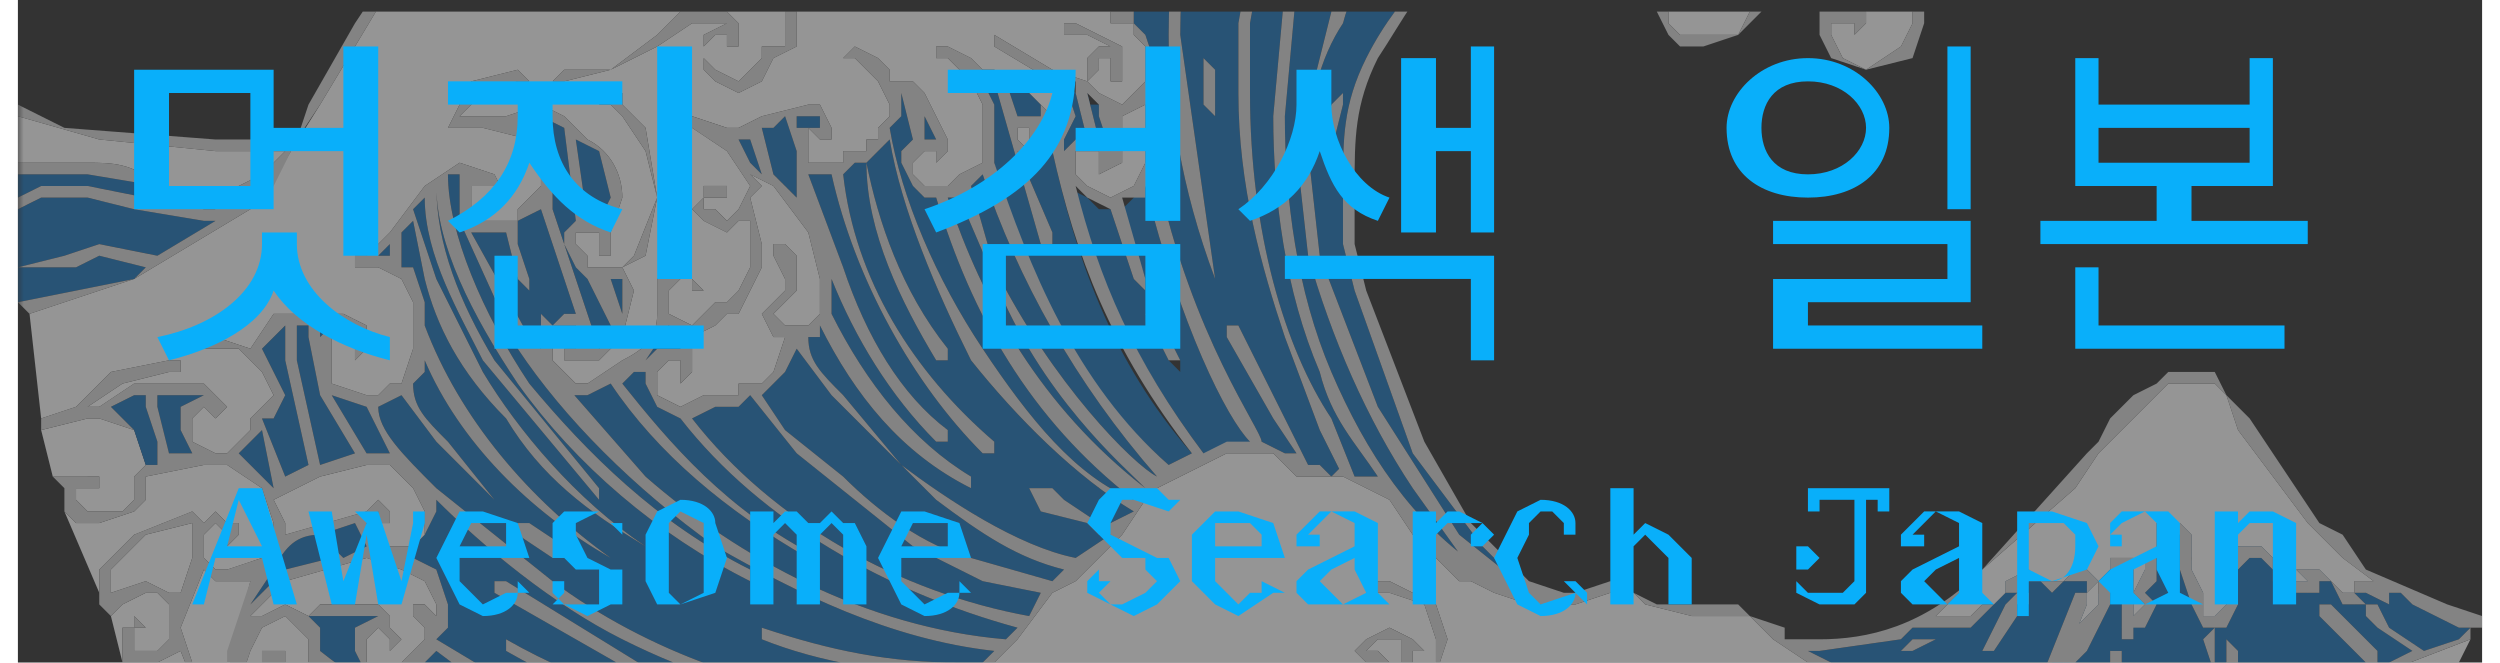 <svg xmlns="http://www.w3.org/2000/svg" width="283" viewBox="0 0 212 57" height="75" version="1"><rect x="0" y="0" width="212" height="57" fill="#333333" stroke="none"/><defs><filter x="0%" y="0%" width="100%" height="100%" id="a"><feColorMatrix values="0 0 0 0 1 0 0 0 0 1 0 0 0 0 1 0 0 0 1 0" color-interpolation-filters="sRGB"/></filter><clipPath id="b"><path d="M0 0h212v57H0zm0 0"/></clipPath><mask id="c"><path fill-opacity=".48" d="M-21-6h255v68H-21z" filter="url(#a)"/></mask><clipPath id="e"><path d="M173 45h39v12h-39zm0 0"/></clipPath><clipPath id="f"><path d="M154 49h24v8h-24zm0 0"/></clipPath><clipPath id="g"><path d="M175 49h5v8h-5zm0 0"/></clipPath><clipPath id="h"><path d="M175 51h4v6h-4zm0 0"/></clipPath><clipPath id="i"><path d="M165 32h39v25h-39zm0 0"/></clipPath><clipPath id="j"><path d="M20 48h17v9H20zm0 0"/></clipPath><clipPath id="k"><path d="M111 1h32v50h-32zm0 0"/></clipPath><clipPath id="l"><path d="M25 43h46v14H25zm0 0"/></clipPath><clipPath id="m"><path d="M30 15h55v42H30zm0 0"/></clipPath><clipPath id="n"><path d="M18 53h8v4h-8zm0 0"/></clipPath><clipPath id="o"><path d="M14 48h6v9h-6zm0 0"/></clipPath><clipPath id="p"><path d="M0 1h130v38H0zm0 0"/></clipPath><clipPath id="q"><path d="M7 50h7v7H7zm0 0"/></clipPath><clipPath id="r"><path d="M84 1h18v1H84zm0 0"/></clipPath><clipPath id="s"><path d="M108 1h31v50h-31zm0 0"/></clipPath><clipPath id="t"><path d="M138 1h36v5h-36zm0 0"/></clipPath><clipPath id="u"><path d="M0 14h19v5H0zm0 0"/></clipPath><clipPath id="v"><path d="M0 10h24v8H0zm0 0"/></clipPath><clipPath id="w"><path d="M0 16h18v7H0zm0 0"/></clipPath><clipPath id="x"><path d="M105 1h15v41h-15zm0 0"/></clipPath><clipPath id="y"><path d="M96 1h25v40H96zm0 0"/></clipPath><clipPath id="z"><path d="M181 55h30v2h-30zm0 0"/></clipPath><clipPath id="A"><path d="M10 39h196v18H10zm0 0"/></clipPath><clipPath id="B"><path d="M0 1h212v56H0zm0 0"/></clipPath><clipPath id="d"><path d="M0 0h212v57H0z"/></clipPath></defs><g mask="url(#c)" clip-path="url(#b)"><g clip-path="url(#d)"><g clip-path="url(#e)"><path fill="#1c75bc" d="M203 56v1h-1l-4-4v-1h1l4 4zm-11 5l-2-3v-2-1l1 1v1l1 3v1zm-3-3l-1-3 1-1v4c1 0 0 0 0 0zm-8-2v2l-1 1v-1-2h1zm-1 4v2l-1-1v-1h1zm30-6l-4-2-1-1h-1v1l-2-1h-1l1 1h-2l-1-2h-2 1v1h-2l-1-1h-1v-1l-1-1h-1l-1 1v3l-1 2h-1-1l-1-2-1-3v-2-1h-1l-1 2v2l-1 1 1 1-1 2h-1v1h-1v-3l1-2v-1h-1-1l-1 1h1v2l-1 2-1 2-1 1v1h-1l-3 4h12c3-1 7 0 13-2l8-4-3-2-1-1v-1h1l1 2 3 2 3-1 1-1h-1"/></g><g clip-path="url(#f)"><path fill="#1c75bc" d="M173 52h-1v1l-2 3h-1l1-2 1-2 1-1h1v1zm-5 7l-1 1-1 1-1-1h1l1-1h1zm-3-4l-2 1h-1l1-1h2c0-1 0 0 0 0zm-5 3h-2v-1h2v1zm18-8h-1-1l-1 1-1-1h-1l-1 1h-1l-1 1-2 2h-2-1-2l-1 1-7 1h-1l2 1 7 3 3 1 6 1 1-1 2-5 2-5h1v-1"/></g><path fill="#1c75bc" d="M182 50v-1-1h-1-1v1h2l-1 5 1 1v-3-2M156 51"/><g clip-path="url(#g)"><path fill="#1c75bc" d="M179 50v2l-1 1-1 1-1 3v1l2-4 1-3v-1"/></g><path fill="#1c75bc" d="M174 50l3-1h1v2l1-1-1-1h-1l-1 1h-1-1l-1-1-2 1v1l1-1h2"/><g clip-path="url(#h)"><path fill="#1c75bc" d="M178 52v-1l-1 2-2 4 1 1v-1l2-5"/></g><path fill="#1c75bc" d="M201 51h-1l-1-1-1-1h-2l1 1h-1l-1-1h-1v-1l-1-1h-1-1v2l-1 1v2l-1 1h-1v-2l-1-2v-3l-1-1h-1-1v2l-1 1v1l-1 2 1 1-1 1v1h1v-3l1-4 1-2 2 3 1 5c1 1 2 1 2-1l1-3c1-1 1-2 2-1l2 2 2 1v-1-1l2 1 2 2v-1"/><g clip-path="url(#i)"><path fill="#fff" d="M176 58v-1l1-3 1-1 1-1v-2l1-1v-1h2v6-1l1-1-1-1 1-2v-1l1-1v-2h2l1 1v3l1 2v2h1l1-1v-2l1-1v-1-1h2l1 1v1h1l1 1h1l-1-1h2l1 1 1 1h1v-1h2l1 1-4-3-3-3-6-8-1-3-1-1h-3-1l-1 1-1 1-2 2-1 1-1 1-2 3-8 7-4 4h3l1-1h1l1-1v-1l2-1 1 1h2l1-1h1l1 1-1 1v1l-2 5v1"/></g><path fill="#1c75bc" d="M78 12h1l-1-2V9v3M26 40l3-1-3-5-1-5v-1h-1v3l2 9M23 49l4-1-1-2c-2 0-3 1-4 3l-2 3 3-3M30 47l-1-2-3 1 2 2 2-1"/><g clip-path="url(#j)"><path fill="#fff" d="M23 52l2 1 1-1h5l1 1v1l1 1-1 1v-1l-1-1-1 1v2l2 1 1-1 1-1 1-1v-1l-1-1v-1h1l1 1v-1l-1-2-2-1-3-1-7 2-3 3h1l2-1"/></g><g clip-path="url(#k)"><path fill="#1c75bc" d="M114 9l-1 4v1l-1-1 1-4 1-1v1zm25-23l-1-1h-4l-6 1-7 5c-3 4-6 7-7 11-2 3-3 7-3 11l1 9 5 13 7 11 5 4-3-3-6-8-5-14-1-4v-5c0-4 0-7 2-11 3-6 8-10 11-13l4-2 4-1 4 1 1-1 2 1c-2-2-5-3-7-3l-9 3c-2 2-7 6-9 11h-1V0c3-5 7-8 10-10 2-2 6-3 9-3 2 0 5 0 7 2v-2l-3-1"/></g><path fill="#1c75bc" d="M26 29l1-1h1-2v1M32 39l-2-4-3-1 3 5h2M82 31c-3-6-6-13-7-19l-1 1-1 1c1 5 3 11 7 16v1h-1c-3-5-6-11-6-17h-1l-1 1c1 9 6 17 13 23v1h-1c-6-6-11-15-13-24h-1-1l3 8c2 6 5 11 9 14v1h-1c-4-4-7-9-9-14v3c3 6 7 11 12 14v1c-6-3-10-8-13-14v1h-1c0 2 1 3 3 5l5 6c4 3 10 7 15 8l3-2h-1l-1-1-4-1-1-2h2l1 1 3 2h1l2-1c-5-3-10-8-14-13M77 47l-10-8-4-5-1 1h-2l-2 1c7 9 18 15 29 17l1-2-5-1-6-3"/><path fill="#1c75bc" d="M70 34l-3-4-1 2-1 1-1 1 2 3 5 4c3 3 7 6 11 7l7 2 1-1c-4-1-7-3-11-6l-9-9M79 17h-1l-1-1-1-2v-1l1-1-1-4v2l-1 1c1 6 4 13 8 19s8 11 13 13c-9-7-14-16-17-26M57 36l-2-1-1-2v-1h-1l-1 1c4 5 9 11 17 15h-1c-7-4-13-9-17-15l-2 1h-2v-1l7 8c8 7 19 13 31 14l1-1c-11-3-22-9-29-18"/><g clip-path="url(#l)"><path fill="#1c75bc" d="M36 43v1l-1 2-1 1v1l2 1 1 3v2l-1 1 5 3-1 1-4-3-1 1-2 1-1 1-2-1-1-2v-2l2-1h-6l1 1v2c5 4 10 6 16 8 5 2 12 3 17 3h1l4-2-9-1v-1l9 1h1l1-1c-9 0-17-3-24-7v-1c7 4 16 7 24 7h2l-13-3-14-8v-1h1l13 8 14 3h1l1-1c-7 0-13-2-19-5s-12-8-16-12"/></g><g clip-path="url(#m)"><path fill="#1c75bc" d="M47 48h-1l-3-2v-1h1l3 2v1zm-4-18l-5-11v-2-1-1h-1c0 5 3 12 7 18 5 6 11 12 19 16v1c-8-4-15-10-20-17-4-6-7-12-7-17 0 5 2 10 5 15l9 11v1L40 31c-2-4-5-9-5-14l-1 1 2 6 4 8c3 5 8 11 14 15 1 0 1 0 0 0-5-3-9-6-12-11-4-4-6-8-7-12l-1-5-1 1v3h1l1 3v2c3 8 9 15 16 20 0 1 0 1 0 0-7-4-13-10-16-17v1l-1 1c0 2 1 3 3 5l4 5-5-5-3-4-2 1c0 2 2 4 5 7l10 8c8 6 19 10 28 10h1l6-2c-6 0-12-1-17-3 0 0-1 0 0 0v-1c6 2 11 3 17 3h2l1-1c-9-1-17-5-24-9-7-5-13-11-17-17"/></g><path fill="#1c75bc" d="M84 24l-3-7h-1c3 9 8 18 17 25-2-2-9-8-13-18M87 14l-1-1 3 7v1h-1L84 7h-1l1 2v5c2 9 7 19 15 26l2-1c-7-8-10-17-12-26l-2 1"/><path fill="#1c75bc" d="M86 10h2V9l-1-1-2-1 1 3M82 16l2 7c5 10 12 17 14 18-7-8-12-17-15-26l-1 1M21 37l-1 1-1 1 3 3-1-5M25 40l-2-9v-3l-2 2 1 2 1 2-1 2h-1l2 5 2-1"/><g clip-path="url(#n)"><path fill="#fff" d="M23 63l-1-2v-1-1l-1-1v-1-1h2v1h-1v1h2l1-1v-1-1l-1-1-1-1-2 1-1 2-1 3v2l1 2 3 3 3 2-1-1-2-4"/></g><path fill="#1c75bc" d="M67 11h2v-1h-1-1v1"/><g clip-path="url(#o)"><path fill="#fff" d="M18 61v-2-1l2-8h-2-1l-1-1-2 5 2 6 3 4v-1l-1-2"/></g><path fill="#fff" d="M30 44l1-1 1 1v1h-1v-1l-1 1v1l1 1h3l1-1v-2l-1-2-2-2h-2l-4 1-4 2 1 2v1l7-2"/><g clip-path="url(#p)"><path fill="#fff" d="M111-37h1l2 2v1h-1l-2-2v-1zM8 32l5-1h1v1h-1l-4 1-3 2h1l3-2h6l1 1 1 1-1 1-1-1-1 1v2l2 1h1l2-2v-1l1-1 1-1-1-2-2-2h-4v-1h2l3 1 2-3h6l2 1v2l-1 1v-1-1h-1-1v4l3 1h1l1-1h1l1-3v-1-1-2l-1-2-2-1h-2v-1h-1 2l2-2 3-4 3-2 3 1 1 2-1 1v-1-1h-2v3h4v-1l1-1 1-1v-1-2l-1-1-4-1h-2-1l1-2 1-2 4-1 1 1h-1l-3 1-1 1-1 1h4l3-1 2 1 2 2c2 1 3 3 3 5l-1 3v2h-1v-1-1h-1-1v1l1 1v1h3l1-1 2-5-1-4-2-3-1-1h-1l1-1h1v1l2 2 1 6-1 5-2 1 1 2-1 4-2 2h-3v-1h1v-1-1h-1-1v3l2 2h1l3-2c2-1 3-2 3-4v-1-2l1-1h1l1 1 1 1h-1v-1h-1l-1 1v2l2 1 1-1 1-1h1l1-1 1-2v-2-2h-1l-1 1-2-1-1-1 1-1v-1h2v1h-1-1v1h1l1 1 1-1 1-2-2-3-3-2-1-1h1l3 1h1l2-1 4-1h1l1 2v1h-1l-1-1v3h3v-1h2v-1h1v-1l1-1V9l-1-2-1-1-1-1h-1l1-1 2 1 1 1v1h2l1 1 2 4v1l-1 1v-1h-1l-1 1v1l1 1h2l1-1 2-1v-3-2l-1-2-2-2h-1V4h1l2 1 1 1h1l2 1 2 2 1 1v1l-1 1h-1v-1-1 1h-1v1l1 1 1-1 2-1v-1l-1-3-5-3V3l5 3 3 1V5l1-1h1l-2-1h-1-1V2h1l2 1 2 1v3h-1V6 5h-1v1l-1 1 1 1 2 1 1-1 1-1V6 4l-1-1V2h-1-1V1 0l-3-2-3-1-3 1h-1v-1h3l1-2h4v1h-1v1h1v1l2-1v-2-1l-2-1-2-1-4 1c-2 2-4 2-6 2l-4-1c-2-2-3-3-3-5l1-3 2-1 2-1h2l1 2v1h-1-1v1l1 1h2l1-1 1-1h1l1-1v-2-1l-1-1h-1-1l-1-1v-1-1h-2l-1 1v1h-1v-1-1l1-1h4l2 1v1h-1v-1h-1v2h3v-1-1-2l-2-1-2-1c-3 0-6 2-9 6l-4 1-2 3 2 1 2 1v5l-1 1h-1l2 2v5l-2 1h-1l-1-1v4l-2 1-1 2-2 1-2-1-1-1V5 4 3l2-1h-3l-3 2-4 2-4 1h-1l1-1h4l4-3 2-2h4l1 1v2h-1V3h-1l-1 1v1l1 1 2 1 1-1 1-1V4h2V2 1l-2-2-3-1h-1l3-3 2-1 2 1 2 1v2h-1v-1h-1v2l1 1h1l1-1v-2-1l-1-2-4-1c-2 0-4 0-7 2l2-2c0-2 1-3 3-4l4-1h1l1 1v2l-1-1h-1v2h2l1-1v-1-2l-2-2h-2c-2 0-5 1-8 4 0 1 0 1 0 0-1 0-1 0 0 0 2-4 5-5 8-5l3-4 1-3 3-3c2-2 5-3 9-4v1l-7 2-4 5-1 1h3c2-4 6-6 9-6h6l2 1v1c1 0 0 0 0 0 0 1 0 0 0 0h-1-1v2h3l1-1h1l1-1v-1-1l-2-2-2-1h-1v-1h2l1-1h4l1 1h1v1h-1-1-1v1h1v1h2l1-1v-2-1l-2-2-2-1-3 1h-1l4-1h3l1 1 3 1v-1-1h1v-1h-4c-1 0 0 0 0 0l2-1h2l1 1 1 1-1 1v-1h-1v3h2l1-3-1-2-4-2-2 1h-1v-1l6-1 5 1v1l-5-1 2 1 1 2 6 3 2 5 1 1v1h-1v-1h-1-1v3l2 1 1-1h1v-1h1v-3l-1-3v-1h1l2 3 1 4v3h-1-1v1h-1l1 1h2l3-1v-3l-1-1-1-1v-1l1-1h1v-2-1h1v4h-1-1v1l1 1h1l1-1 1-2v-1l-2-5-1 2-2 1h-1l-1-1-1-1v-1l1-1h2l-1-1-1-2h1l1 1 1 2v1h-1-1l-1 1v1h3l1-2v-1l-2-5-7-2v-1h3l-1-1 1-1 1-1-1-1h-3l-3 1-1-1 4-1h3l1 1 1 2-1 1v-1h-1v1l2 1 1-1 1-1v-1l-2-3-4-1h-1l-1-1 4-1 3 1 3 1v1l1 1v1l-1-1-1 1v1l1 2h1l3-1 1-2v-1-2l-1-1-3-2-3-2-6-1-6 2-1 1-1 1-1-1h1l1-1v-1h-1l-4-1h-1l-7 2-4 2-2 1-4 3v-1h-1-4l-6 5-7 7-2 1-2 1-5 3c-2 0-3 2-5 3l-8 10-4 7v1h-1s0 1 0 0l-1 1h-1l-1 2-1 1-2 1-3 4-6 10-5 8-1 1-10 6-9 3 1 9 3-1 3-3"/></g><path fill="#fff" d="M4 43v-1 1M10 46l5-2 1 1 1-1 1 1h1v1l-1 1v-1l-1-1-1 1v2l1 1h1l3-1 1-1v-2l-1-3-3-2h-2l-5 1v2l-1 1-3 1H5l-1-1 3 7v-2l3-3"/><path fill="#1c75bc" d="M90 13l1-1h1l-1-4-1-1 1 3-1 2v1"/><g clip-path="url(#q)"><path fill="#fff" d="M9 55v-1h1v-1l1 1h-1v2h2l1-1v-1-2l-1-1h-1l-2 1-1 1 1 4v-2"/></g><path fill="#1c75bc" d="M93 12l1 1v0l-1-3V9h-1V8l1 4"/><path fill="#fff" d="M6 41h1v1H6 5v1l1 1h3l1-1v-1-1l1-1-1-3-3-1H6l-4 1 1 4h3"/><g clip-path="url(#r)"><path fill="#1c75bc" d="M101-21l-1-1v-1l-3 5-2 7-1 1v-1l2-8 6-8-1-1-4 4-3 7h-1l4-8 1-1h-2l-1-1v-1l-1 1 1 1v2l-1 1-1 1-1 1h-1l-1 6h-1v-1l1-5h-2v-1l-1 2v1l-1 1h1v4l-1 2h-1l-1 5h1l2-1 1-4h1l-1 3h3v-2h1v2l1 1 2 1v2l-1 3h-1l1 1 1 2V0c0-8 2-15 6-21"/></g><path fill="#1c75bc" d="M51 29v-1l-2-4-1-1-1-2v-1l1-1-1-8-2-1-2 1h1l2 2v5l4 12 1-1M52 25v-1h-1l1 3v-2"/><path fill="#fff" d="M95 13v1l-2 1v-1-1h-2v2l1 1 2 1 2-1 1-2v-2-3l-2 1h-1 1v3M15 47v-2l-4 1-3 3v2l3-1 2 1h1l1-3v-1"/><g clip-path="url(#s)"><path fill="#1c75bc" d="M113-4l3-5h1l-3 6h-1v-1zm7 46c-4-6-7-13-9-20l-1-9 3-12 7-10c2-3 5-4 7-5 3-2 5-2 7-2h3l-1-1v-1h-2c-4 0-9 1-13 5h-1v-1c5-4 10-5 14-5h3l1-1 1 1v-2h-4-1l-2 1h-1l-1-1-8 5v-1c2-2 4-4 7-4v-1-1h1-1l-4 2-1 1-2 2h-2c-4 4-9 10-10 17l-1 11c0 7 1 15 4 22s7 13 13 17l1 1-2-1-5-7"/></g><g clip-path="url(#t)"><path fill="#fff" d="M159-18l-1 1v1l-1 3-1 2h-1-1l-2 1-2-1-1-2 1-1 1-1h1l-1-5v-1 1l-1 2h-4v-2-1l1-1h1l-1-4-1 2-1 1v3l-1 2-1 2v3l-1 4h-1l-1-1-1 1-1 1 1 1 1 1 1 1h2l2-1v-1 1l1-1 1-2v-1h1v6l-2 3-1 2h-1V0h-1l-1 1v1l1 1h5l1-2 1-1 1-1 1-1v-4l1-1 1 2 1 2v1h-2v2h3l1-3-1-1v-1h1l1 1 1 1v5l-1 1V2h-2v1l1 2 2 1 3-2 1-2V0h1v-1-2l-3-6v-1h1l3 2 2 3 1 2v1h-1l-1 1 1 1h1l1-1 1-2-2-5-3-2h-1v-1h7l1 1v1h-1v2h2l1-2-1-2-1-1-3-1-3-1-3-1-2-2-1-2-1 1"/></g><path fill="#1c75bc" d="M12 39v-1l-1-3v-1h-1l-2 1 2 2 1 3h1v-1"/><g clip-path="url(#u)"><path fill="#1c75bc" d="M6 16l5 1 5 1h3-2l-5-2-6-1H0v2l2-1h4"/></g><path fill="#1c75bc" d="M11 23l-4-1-2 1H0v3l10-2 1-1"/><g clip-path="url(#v)"><path fill="#fff" d="M3 14h3c2 0 4 0 6 2l5 1 4-2 2-2h-6L7 12l-7-2v4h3"/></g><g clip-path="url(#w)"><path fill="#1c75bc" d="M7 21l5 1 5-3h-1l-6-1-4-1H2l-2 1v5l4-1 3-1"/></g><g clip-path="url(#x)"><path fill="#1c75bc" d="M108 10l1-11c2-7 6-13 10-17h-1v-2c-3 2-5 4-6 7-3 4-5 9-6 15v6c0 12 3 22 7 28l2 5h2c-2-3-4-5-5-9-3-7-4-15-4-22"/></g><path fill="#1c75bc" d="M98 27l2 4v1l-1-1-2-4h1zm-2-10l-1 1 2 6v1l-1-1-2-6h-1l-1-1-2-1c3 8 6 15 12 23h2l2-1c-2-2-6-10-9-22l-1 1"/><g clip-path="url(#y)"><path fill="#1c75bc" d="M104-6l-1 6-1 1V0l1-6 1-1v1zm-1 16l-1-1V6 5l1 1v4zm6 19c-2-6-4-13-4-21V2c1-6 3-11 6-16l9-9v-1-2h-1v1l-1 2-1 1-2 1h-1c-3 2-5 5-7 9h-1l7-10-1-1v-1-1c-3 2-5 4-7 8-3 5-5 11-5 20l3 21c0 1 0 0 0 0-3-8-4-15-4-21 0-9 2-16 5-21s7-8 10-10l-1-2-3 2h-1v3l-2 1-1 1-1 2-3 1c-4 5-6 12-6 20v2l1 1 1 3v9c3 14 9 22 9 23l2 1h1l-2-3-4-7v-1h1l3 6 3 6h1l1 1 1-1v1l-2-4-3-8"/></g><path fill="#1c75bc" d="M45 30v-2-2 1l1 1 1-1h1l-3-9-2 1v2l1 3v1l-1-1-1-4h-3l5 9 1 1M49 19h1l1-2-1-4-2-1 1 7M54 31l1-1h2v-1l-1-1-2 3M31 22h1v-1l-1 1M66 16l1 1v-4l-1-3-1 1h-1l1 4 1 1"/><g clip-path="url(#z)"><path fill="#fff" d="M198 60c-6 3-10 2-13 3h-4 1l9 1h7l2-1 2-1 3 1h2l4-8-13 5"/></g><path fill="#fff" d="M58 30v2l-1 1v-1-1h-1l-1 1v2l2 1 2-1h3v-1h2l1-1 1-3h-1l-1-2 1-1 1-1v-1l-1-2v-1h1l1 1v3l-1 1-1 1 1 1h2l1-1v-3l-1-4-3-4-2-1 1 1-1 1 1 4v2l-1 2-1 2h-1l-1 1-2 1v1"/><path fill="#1c75bc" d="M14 37v-2l2-1h-4v1l1 4h2l-1-2"/><g clip-path="url(#A)"><path fill="#fff" d="M103 66l1 2v1l-1 2-1 1-1-1v1l-2 1h-1l-1-1-1-2v-1l1-1h-3l2 4-1 2-1 3h-2-1l-1-1v-1l1-1h1v-1l-1-1-2-1h-1l-4 1h-6l-1-1h7l4-1h1l2 1 1 1 1 2v1h-2v1l1 1 1-1 2-2v-2l-2-3-2-2h-1 1l2 1 3-1h1l1 1h1l1 1-1 1c0 1 0 1 0 0h-1l1-1h-2v2l1 1h1l1-1h1v-1-1h1v2l1-1v-1-1l-1-1-1-2-5-2h-1l1-1 4 2 3 2zm91-1h-3l-10-1-8-1-7-1h-3l-3-2-6-3-3-2-2-2h-3-2l-4-1-1-1h-2l-3 1h-3-1l-3-1-2-1h-1l-4-4-2-3-2-1-2-1h-4l-2-2h-4l-6 3v1h-1l-2 3-4 4-2 1-3 4-3 3-1 1-7 2-6 1-4 3-4 3h-6-1l-3 1-2 1h-1l-3 1-2-1h-1l-4-2h-1l-4 1h-2-1-4l-5-2-5-6-2-5-2 1h-1-1l2 4-1-1 11 19h1l4-1 3 1c2 0 3 1 3 2l1 3v2l-2 1h-3l-1-1v-1l1-2h1v-1h-5l5 6 3 1 3 3 1 2 2 3 1-2v-1l-1-3-1-2-2-2h3l2-1 3-1 4-2 1 1 2 1v1l-1 1v-1h-1-1v2l1 1h2l1-1v-1h2v-1-1l-1-3-3-1 3 1 2 2v-1l-1-3-5-1h-3v-1h6l1-2 3-1 1 1h1l1 1v1h-1v-1h-1v2l2 1v-1l2-1v-1-2l-1-1-4-2-1 1-1-1h2l4 1 2 2v2l-1 2-1 1-1 1-2-1-1-2v-1-1l-2 1-1 1 1 2 2 3v1l1 1 1 3h-1v1l1 1 1-1v-1-3l-1-1v-1h1v2l1 3v4l-2 3h-2-1v-1h1v-1l-1-1h-1l-1 1-1 2v1l2 2h2v1h-1 1l2 1 3-1 2-2-1-2 1-2 2-1v-1l-1-5h1l1 5v2l1 1h-1-1v-1l-1 1-1 1 1 1 1 1 3-1 1-2v-3l-1-4-2-4-2-1 1-1 2 2 1 2h1l2 3 1 5-1 4h-1l-1-1v1l-1 1v1l1 1h2l2-1 1-2 1-1h1l1-4-1-1h-1v-2-1l1-1-1-3-1-2c-1 0-1 0 0 0l2 1 1 4v1h-1v3h1l2-1v-2-1-3l-2-3-1-2h-1v-1h2v1l2 3 1 5 4 1 4 3c2 2 3 5 3 8l-1 4-1-1v-1h-3l-1 1v2l1 2 2 1h3c0-1 0-1 0 0h3l1-1 1-3-1-1v-1l1-1 1 1h-1v1h2v-1l1-4v-2l-1 1-2 1-1-1h-1v-1-1l1-1h1v-1-2l-2-1 1-1 2 2v4h-1-1v1l1 1h1l1-1 1-1v-1-1l-1-3-2-2v-1l2 2 2 1 2 2 3 4 1 4-1 2v1h-1v-1h-1l-1 1v2h3l2-2 2-5-1-3-1-1-1-2h-1v-1h1v1h1l1 2 1 1 2 8-1 6v1h-1v-1h-1-1v3l1 1h1l2-1 2-2 2-7v-2h1v4l1-1 1-4v-5l-3-3-2-2v-1h3l5 1 4 4 1 4v0h-1v2h3v-1l1-2-2-4-2-2-3-2v-1l4 2 2 2 2 3 3 2h3l5 3 1 2h1v3l-3 3v-1h-1v1l1 1 3-1 1-1 1-1v-1l1 1-1 1h1v-1l1-1v-1h-1v-1h1l1 1h1l4 1c4 0 7 0 9 2l2 2 3-2c-3-3-7-4-11-4h-1l-6-1-4-3-3-3-4-2-5-3-5-7-2-8 1-4 2-3 2-1h-1l-4-1c-2 0-5 1-7 3l-4 2 2 1 4 3 1 2v1l-1 2-2 1v1l-3 1h-1l-2-2v-1-2l1-1h-4l1 1v4l-1 3-2 1-1-1-1-1 1-2h1l-1-2-2-1h-1l1 1v4l-1 1-2 1-1-1h-1v-1-1l1-1v-1l-1-1-4-1-1-1h1l4 1 2 2v2h-1l-1 1h1v1h1l1-1 1-1v-1l-1-3-1-1v-1l5 2 1 2 1 1-1 1h-1v1l1 1 1-1 1-2v-1l-1-3-2-2h-2v-1l3 1 1 1 3-1h2l1 1 1 1 1 1-1 1v-1l-1-1h-1v3l1 1h1l2-1 1-1v-1-1 1h1l-1 1h2v-2-1l-1-2-2-2-6-2h-2v-1h2c2 0 4 0 6-2l8-3 4 1 2 2 1 2v1h-1v-1h-1l-1 1v1h1l1 1 2-1 1-1 1-1 1-1-1-1v-1-1-1l-2-1v1h-3v-2l-1-1h-4l-2 1v-1l2-1h4l2 1v1h-1l1 1h1l1-1v-1l-2-1-4-1h-2l-5 2-2 1-2 1h-1l-2-1-1-1 1-1 1-1h-1v-1l-3-1-1 1v2l-2 1h-1-1l-1-1v-1h-1-1v-1h2l1 1v1h3v-1-1l-1-1h6l1 1 1 2h-1-1v1l1 1h2l1-2v-1-2l-2-1-1-1 1-1 2-1 2 1 1 1h-1v1l1 1 1-1v-2l-1-3-3-1h-2l1-1h1l4 2 1 3-1 3h-3v-1-1-1h-2l-1 1h1l1 1 1 3v2h-1l2-1 5-2h3l4 1 2 1 1 2 1 1 1 2h3l1 1h1l2 2 3 3 3 4 3 2h1l6 2 6 1 4 2 2 3 1 1v1h-1v1h1l1-1-1-3-2-2 1-1 2 3 1 1 1 1 1 2 6 3 1 1 1-1-4-2-5-5-8-5-6-1-5-1-5-3-2-2-1-4v-2l1-1 3-1 1 1h3v1l3 1 3 3 2 2 3 2 1 1 1 1v-1l-2-3-1-1v-1-1l1-1h3v1l2 1v1l1 1 3 1 1 1v1l2 3 1 2 2 1 1 1h2l1 1h1l4 1-1-1-5-2-3-4v-2-2l2-1h3l1 1 2 1 5 4h1l9-13h-6l-6-1"/></g><path fill="#1c75bc" d="M63 12h-1l1 2 1 1-1-3"/><g clip-path="url(#B)"><path fill="#d9d9d9" d="M165 55h-2l-1 1h1l2-1s0-1 0 0zm-6 2h-1v1h2v-1h-1zm14-6h-1l-1 1-1 2-1 2h1l2-3v-1h1v-1zm-7 10l1-1 1-1h-1l-1 1h-1l1 1zm11-7l-1 3v1h1v-1l1-1 1-2 1-2v-2h-1v2l-1 1-1 1zm13 4l2 3v-1l-1-3v-1l-1-1v3zm-1-3v-1l-1 1 1 3s1 0 0 0v-2-1zm13 2h1v-1l-4-4h-1v1l4 4zm-1-6h-1l-1-1-1-1h-2l1 1h-1l-1-1h-1v-1l-1-1h-1-1v2l-1 1v2l-1 1h-1v-2l-1-2v-3l-1-1h-1-1v2l-1 1v1l-1 2 1 1-1 1v1h1l1-2-1-1 1-1v-2l1-2h1v3l1 3 1 2h2l1-2v-2-1l1-1h1l1 1v1h1l1 1h2v-1h-1 2l1 2h2l-1-1zm-20 7v-2h-1v3l1-1zm-1 4v-1-1h-1v1l1 1zm-2-11l1-1-1-1h-1l-1 1h-1-1l-1-1-2 1v1h1l1-1h1l1 1 1-1h2v1zm4 4v-3-2-1-1h-1-1v1h2v1l-1 2v3h1zm-53-5l-5-4-7-11-5-13-1-9c0-4 1-8 3-11 1-4 4-7 7-11l7-5 6-1h4l1 1 3 1v2c-2-2-5-2-7-2-3 0-7 1-9 3-3 2-7 5-10 10v1h1c2-5 7-9 9-11l9-3c2 0 5 1 7 3l-2-1-1 1-4-1-4 1-4 2c-3 3-8 7-11 13-2 4-2 7-2 11v5l1 4 5 14 6 8 3 3zm-3-1c-6-4-10-10-13-17s-4-15-4-22l1-11c1-7 6-13 10-17h2l2-2 1-1 4-2h1-1v2c-3 0-5 2-7 4v1l8-5 1 1h1l2-1h5v2l-1-1-1 1h-3c-4 0-9 1-14 5v1h1c4-4 9-5 13-5h2v1l1 1h-3c-2 0-4 0-7 2-2 1-5 2-7 5l-7 10-3 12 1 9c2 7 5 14 9 20l5 7 2 1-1-1zm-10-8h-1l-2-5c-4-6-7-16-7-28V2c1-6 3-11 6-15 1-3 3-5 6-7v2h1c-4 4-8 10-10 17l-1 11c0 7 1 15 4 22 1 4 3 6 5 9h-1zm-2-1l-1 1-1-1h-1l-3-6-3-6h-1v1l4 7 2 3h-1l-2-1c0-1-6-9-9-23v-3-4-1-1l-1-3-1-1V0c0-8 2-15 6-20l3-1 1-2 1-1 2-1v-1-1-1h1l3-2 1 2c-3 2-7 5-10 10S99-6 99 3c0 6 1 13 4 21 0 0 0 1 0 0l-3-21c0-9 2-15 5-20 2-4 4-6 7-8v2l1 1-7 10h1c2-4 4-7 7-9h1l2-1 1-1 1-2v-1h1v3l-9 9c-3 5-5 10-6 16v6c0 8 2 15 4 21l3 8 2 4v-1zm-8-2h-2l-2 1c-6-8-9-15-11-23l1 1 2 1 2 6 1 1v-1l-2-7h2v-1c3 12 7 20 9 22zm-7 2c-8-7-12-17-15-26v-3-2l-1-2h1l4 14h1v-1l-3-7 1 1 2-1c2 9 5 17 12 26l-2 1zm-1 1c-2-1-9-8-14-18l-2-7 1-1c3 9 8 18 15 26zm-1 1c-9-7-14-16-17-25h1l3 7c4 10 11 16 13 18zm-1 1c-5-2-9-7-13-13s-7-13-8-19l1-1V9 8l1 4-1 1v1l1 2 1 1h1c3 10 8 19 17 26zm-2 2h-1l-3-2-1-1h-2l1 2 4 1 1 1h1l-3 2c-5-1-11-5-15-8l-5-6c-2-2-3-3-3-5h1v-1c3 6 7 11 13 14v-1c-5-3-9-8-12-14v-3c2 5 5 10 9 14h1v-1c-4-3-7-8-9-14l-3-8h2c2 9 7 18 13 24h1v-1c-7-6-12-14-13-23l1-1h1c0 6 3 12 6 17h1v-1c-4-5-6-11-7-16l1-1 1-1c1 6 4 13 7 19 4 5 9 10 14 13l-2 1zm-4 4l-1 1-7-2c-4-1-8-4-11-7l-5-4-2-3 1-1 1-1 1-2 3 4 9 9c4 3 7 5 11 6zm-3 4c-11-2-22-8-29-17l2-1h2l1-1 4 5 10 8 6 3 5 1-1 2zm-1 1l-1 1c-12-1-23-7-31-14l-7-8v1h2l2-1c4 6 10 11 17 15h1c-8-4-13-10-17-15l1-1h1v1l1 2 2 1c7 9 18 15 29 18zm-3 3h-2c-6 0-11-1-17-3v1c-1 0 0 0 0 0 5 2 11 3 17 3l-6 2h-1c-9 0-20-4-28-10l-10-8c-3-3-5-5-5-7l2-1 3 4 5 5-4-5c-2-2-3-3-3-5l1-1v-1c3 7 9 13 16 17 0 1 0 1 0 0-7-5-13-12-16-20v-2l-1-3h-1v-3l1-1 1 5c1 4 3 8 7 12 3 5 7 8 12 11 1 0 1 0 0 0-6-4-11-10-14-15l-4-8-2-6 1-1c0 5 3 10 5 14l10 12v-1l-9-11c-3-5-5-10-5-15 0 5 3 11 7 17 5 7 12 13 20 17v-1c-8-4-14-10-19-16-4-6-7-13-7-18h1v4l5 11c4 6 10 12 17 17 7 4 15 8 24 9l-1 1zm-13 4h-1l-14-3-13-8h-1v1l14 8 13 3h-1-1c-8 0-17-3-24-7v1c7 4 15 7 24 7l-1 1h-1l-9-1v1l9 1-4 2h-1c-5 0-12-1-17-3-6-2-11-4-16-8v-2l-1-1h6l-2 1v2l1 2 2 1 1-1 2-1 1-1 4 3 1-1-5-3 1-1v-2l-1-3-2-1v-1l1-1 1-2v-1c4 4 10 9 16 12s12 5 19 5l-1 1zm-19 7h-1l-2 1-3 1h-2l-2-2-3-1h-1l-4 1h-3l-3-1-3-3-1-2 1 1 4 2 4 2 1-1h-1l-5-2-2-2-2-2v-1h1c6 5 13 8 20 9l1-1c-8-1-15-4-20-8l1-1v-1c4 4 10 6 15 8l11 2-1 1zm-28-2l-3-3-1-2v-2l1-3 1-2 2-1 1 1 1 1v2l-1 1h-1-1v-1h1v-1h-1-1v2l1 1v2l1 2 2 4 1 1-3-2zm-7-6l-2-6 2-5 1 1h3l-2 6v5l1 2v1l-3-4zm-2-9h-1l-2-1-3 1v-2l3-3 4-1v3l-1 3zm8-2c1-2 2-3 4-3l1 2-4 1-3 3 2-3zm0-7l-3-3 1-1 1-1 1 5zm0-6l1-2-1-2-1-2 2-2v3l2 9-2 1-2-5h1zm2-8h1v1l1 5 3 5-3 1-2-9v-3zm2 0h2-1l-1 1v-1zm6 19h-1l-1-1v-1l1-1v1h1v-1l-1-1-1 1-7 2v-1l-1-2 4-2 4-1h2l2 2 1 2v2l-1 1h-2zm-2 0l-2 1-2-2 3-1 1 2zm4 6l1 1v1l-1 1-1 1-1 1-2-1v-1-1l1-1 1 1v1l1-1-1-1v-1l-1-1h-5l-1 1-2-1-2 1h-1l3-3 7-2 3 1 2 1 1 2v1l-1-1h-1v1zm-4-18l2 4h-2l-3-5 3 1zm11-15h1l1 4 1 1v-1l-1-3v-1-1l2-1 3 9h-1l-1 1-1-1v-1 4l-1-1-5-9h2zm3-9h-1l2-1 2 1 1 8-1 1v1l1 2 1 1 2 4v1l-1 1-4-12v-2-1-2l-2-2zm6 2l1 4-1 2h-1l-1-7 2 1zm2 11v3l-1-3h1zm-3 6zm7-2l1 1v1h-1-1l-1 1 2-3zm2 4v-1-1-1l2-1 1-1h1l1-2 1-2v-2l-1-4 1-1-1-1 2 1 3 4 1 4v3l-1 1h-1-1l-1-1 1-1 1-1v-1-2l-1-1h-1v1l1 2v1l-1 1-1 1 1 2h1l-1 3-1 1h-1-1v1h-2-1l-2 1-2-1v-1-1l1-1h1v2l1-1zm4-20h1l1 3-1-1-1-2zm3-1l1-1 1 3v4l-1-1-1-1-1-4h1zm3-1h1v1h-1-1v-1h1zm19-2l1 1v1h-1-1l-1-3 2 1zm3 4l1-2-1-3h1v1l1 4h-1l-1 1v-1zm2 1h1v2l2-1v-1-3h-1 1l2-1v5l-1 2-2 1-2-1-1-1v-1-1h1zm0-5l1 1v1l1 3v0l-1-1-1-4zm3-8v1l-1-2-1-1h1l1-3v-2l-2-1-1-1v-1-1h-1v2h-3l1-3h-1l-1 4-2 1h-1l1-5h1l1-2v-2-2h-1l1-1v-1l1-2v1h2l-1 5v1h1l1-6h1l1-1 1-1 1-1v-1-1l-1-1 1-1v1l1 1h2l-1 1-4 8h1l3-7 4-4 1 1-6 8-2 8v1l1-1 2-7 3-5v1l1 1c-4 6-6 13-6 21zM85-25h-1 4l-1 2v0l-2-2zm9-3l-1-1h-1l1-1h2v1l-1 1zm6-1zm1 4l1-1v1h-1zm2-5l2 4h1l-2-4 2-1 1-2 1 2 1 2v1h-1v2l-1 1v1h-2l-1 2-2 1h-1v-1l-1-1h1v-1h1v1l1-1v-1l-1-3-1-1-1-1v-2h-1l4 2zm7-3l-1 1-2-2 3 1zm2 2h1l-3 2-1-2 2-1 1 1zm8 4h-1v-1l1 1zm5 4l2-1v-1l4-1 1 1-3 1-4 2v-1zm2-7v-1l1 1h-1zm1 2v-1h1l2 2h-3v-1zm-1-4l-1-1-1-2c0-2-1-3-3-5l-2-1h1l3-1 5 1 2 2v1l1 1 2 1 1 1v4l-2 1-1-1v-1h1l1-1h-1v-2l-3-3h-1l-1-1-1 1h1l1 1 3 2v1l1 1h-1l-1 1v1l1 1 1 1 2-1 2 4-1 2-1 1v-1-1l-1 1h1l-1 3h-2-1-1v-1l1-1h1v1l1-1c-1-4-2-6-4-7l-2-2zm-7-17l-2-1 4 1 1 1-1 1-2-2zm3 6v1h-1l1-1zm5 0l1-1 4 2c2 1 2 2 2 3v2h-3v-1-1-1l-3-2h-2l1-1zm11 21h-4v-1h1l1-1v-1l1 3h1zm3 8l-1-1h1v1zm-5-19zm-2-8l8-3 6 2 2 1v2l1 1c0 2-1 3-2 3l-2 2-2-1v-1-1-1h2v1h1v-1l-1-2-2-2-1 1h1l2 1v1h-1-1l-1 1v3l1 1h2l3-1 1-3 2 1 1 1v1h1l1 1 1 3v1l-1 1-1 1-2-1v-1-1h1v1l1-1h-1v-1l-1-2-2-1v1l1 1 1 1-1 1v2l1 1 2 1 1-1 1-1 2 6v2l-1-1v1l-1 2h-1-1v-1-1h1v1l1-1v-1l-1-4h-1v1l1 3h-1v1h-1v2l1 1h1v1l-1 3-1 1h-1l-2 1h-1l-1-2h1v-1h1v1h1v-2l-1-4v-2l-1-1v-3l-1-2h-1v1l1 1v5l-1 1h-1-1v-1-1h2v-1l-2-5-1-1-1-1v2l1 1-1 1v1l-2 1-1-1v-1-1h1v1l1-1c-1-4-3-6-4-7l-2-1h-1v1l2 1c1 1 3 3 3 5l-1 1v1l1 2h2v3l-1 3-1 1h-1l-1 1h-1l-1-1-1-1v-1h1v-1l1 1v1l1-1v-1-2l-1-3-1-2-1-1-1-3v-2-1l-1-3 1-1v-2l-1-2zm18 38v-2l1 2h-1zm8-14l2 2 3 1 3 1 3 1 1 1 1 2-1 2h-1-1v-1-1h1v-1l-1-1h-2-5v1h1l3 2 2 5-1 2-1 1h-1l-1-1 1-1h1v-1l-1-2-2-3-3-2h-1v1l3 6v3h-1v2l-1 2-3 2-2-1-1-2V2h2v1l1-1V1v-4l-1-1-1-1h-1v1l1 1-1 3h-2-1v-1-1h2v-1l-1-2-1-2-1 1v4l-1 1-1 1-1 1-1 2h-5l-1-1V1l1-1h1v1h1l1-2 2-3v-3-2-1h-1v1l-1 2-1 1v-1 1l-2 1h-1-1l-1-1-1-1-1-1 1-1 1-1 1 1h1l1-4v-3l1-2 1-2v-3l1-1 1-2 1 4h-1l-1 1v3h4l1-2v-1 1l1 5h-1l-1 1-1 1 1 2 2 1 2-1h2l1-2 1-3v-1l1-1 1-1 1 2zM13 39l-1-4v-1h4l-2 1v2l1 2h-2zm-2 1l-1-3-2-2 2-1h1v1l1 3v2h-1zm21-18h-1l1-1v1zm7-7zm39-5l1 2h-1V9v1zM90-4v1h-2l1-1h1zm-7-2h-2v-2-1-1h2l1-1-1 5zm-3-4v4h-2l1-9h1v1h-1l-1 2v1l2 1zm-3 3h-1l1-8h1l-1 8zm-2-1l-1-3 1-2 1-2-1 7zm-9 5v2l-1-1-3-1 1-1 2-1 2 1h0l-1 1zm0-6v1h-1l-4 1 2-3 4-1-1 2zm143 61l-7-3-2-3-2-1-4-6-2-3-2-2-1-2h-3-1l-1 1-2 1-2 2-1 2-1 1-9 10c-5 5-10 6-14 6h-3v-1l-3-1-1-1h-2-5l-2-1-2-1-3 1h-1l-3-1-5-5-4-7-5-13-1-4v-5c0-4 0-7 2-11 2-3 4-7 7-9l4-3 3-2 4-1 3 1-1 1c0 2 1 3 3 3l1 1h1l2-1 1-1h1l1-1v4l-1 2-1 1-1-1h-1l-1 1h-1v1l1 2 1 1h2l3-1 2-2 2-1v1h2l2-1 1-3 1 1v3h-1-1-1v2l1 2 3 1 4-1 1-3V0l1-1v-2c0-1 0-3-2-5l2 2 1 1 1 2h-1v1l-1 1 1 1 2 1 2-1 1-3-1-3-1-2-2-2h4l-1 1v2l1 1h1l2-1v-2-2l-2-2-3-1-3-1h-2l-2-2-1-3v-2c0-2 0-4-2-7v-1l-1-3-2-1v-1l-2-2-2-2-1-2-3-3-5-1-8 3-1-1-4-2v-1-1l-1-2-2-2-2-1-2-2-7-2-7 2-1-1-4-1h-1l-9 2-3 2-2 2-2 1-1 1v-1h-5l-7 5-6 7-3 2-2 1-4 2c-2 0-3 2-6 4l-8 11-3 4-1 2v1h-1l-2 1-1 1-1 1-3 3-4 6-4 7-1 3h-7L4 11 0 9v1l7 2 10 1h6l-2 2-4 2-5-1c-2-2-4-2-6-2H0v1h6l6 1 5 2h1-2l-5-1-5-1H2l-2 1v1l2-1h4l4 1 6 1h1l-5 3-5-1-3 1-4 1h5l2-1 4 1-1 1-10 2 1 1 9-3 10-6 1-1 1-1 2-4 2-3 6-10 3-4 2-1 1-1 1-2h1l1-1c0 1 0 0 0 0h1v-1l4-7 8-10c2-1 3-3 5-3l5-3 2-1 2-1 7-7 6-5h5v1l4-3 2-1 4-2 7-2h1l4 1h1v1l-1 1h-1l1 1 1-1 1-1 6-2 6 1 3 2 3 2 1 1v3l-1 2-3 1h-1l-1-2v-1l1-1 1 1v-1l-1-1v-1l-3-1-3-1-4 1 1 1h1l4 1 2 3v1l-1 1-1 1-2-1v-1h1v1l1-1-1-2-1-1h-3l-4 1 1 1 3-1h3l1 1-1 1-1 1 1 1h-3v1l7 2 2 5v1l-1 2h-2-1v-1l1-1h2v-1l-1-2-1-1h-1l1 2 1 1h-1-1l-1 1v1l1 1 1 1h1l2-1 1-2 2 5v1l-1 2-1 1h-1l-1-1v-1h2v-1-3h-1v3h-1l-1 1v1l1 1 1 1v3l-3 1h-1-1l-1-1h1v-1h2v-2-1l-1-4-2-3h-1v1l1 3v3h-1v1h-1l-1 1-2-1v-1-1-1h2v1h1v-1l-1-1-2-5-6-3-1-2-2-1 5 1v-1l-5-1-6 1v1h1l2-1 4 2 1 2-1 3h-1-1v-1-1-1h1v1l1-1-1-1-1-1h-2l-2 1s-1 0 0 0h4v1h-1v2l-3-1-1-1h-3l-4 1h1l3-1 2 1 2 2v3l-1 1h-1-1v-1h-1v-1h3v-1h-1l-1-1h-4l-1 1h-2v1h1l2 1 2 2v2l-1 1h-1l-1 1h-3v-1-1h2s0 1 0 0c0 0 1 0 0 0v-1l-2-1h-5-1c-3 0-7 2-9 6h-3l1-1 4-5 7-2v-1c-4 1-7 2-9 4l-3 3-1 3-3 4c-3 0-6 1-8 5-1 0-1 0 0 0 0 1 0 1 0 0 3-3 6-4 8-4h2l2 2v3l-1 1h-1-1v-1-1h1l1 1v-1-1l-1-1h-1l-4 1c-2 1-3 2-3 4l-2 2c3-2 5-2 7-2l4 1 1 2v3l-1 1h-1l-1-1v-1-1h1v1h1v-1-1l-2-1-2-1-2 1-3 3h1l3 1 2 2v3h-1-1v1l-1 1-1 1-2-1-1-1V4l1-1h1v1h1V3 2l-1-1h-4l-2 2-4 3h-4l-1 1h1l4-1 4-2 3-2h3l-2 1v3l1 1 2 1 2-1 1-2 2-1V2 1 0l1 1h1l2-1v-3-2l-2-2h1l1-1v-2-3l-2-1-2-1 2-3 4-1c3-4 6-6 9-6l2 1 2 1v4h-2-1v-1-1h1v1h1v-1l-2-1h-4l-1 1v2h1v-1l1-1h2v2l1 1h2l1 1v3l-1 1h-1l-1 1-1 1h-2l-1-1v-1h2v-1l-1-2h-2l-2 1-2 1-1 3c0 2 1 3 3 5l4 1c2 0 4 0 6-2l4-1 2 1 2 1v3l-2 1v-1h-1v-1h1v-1h-4l-1 2h-2-1v1h1l3-1 3 1 3 2v2h2v1l1 1v3l-1 1-1 1-2-1-1-1 1-1V5h1v2h1V6 5 4l-2-1-2-1h-1v1h2l2 1h-1l-1 1v2l-3-1-5-3v1l5 3 1 3v1l-2 1-1 1-1-1v-1h1v-1 2h1l1-1v-1l-1-1-2-2-2-1h-1l-1-1-2-1h-1v1h1l2 2 1 2v5l-2 1-1 1h-1-1l-1-1v-1l1-1h1v1l1-1v-1l-2-4-1-1h-2V6l-1-1-2-1-1 1h1l1 1 1 1 1 2v1l-1 1v1h-1v1h-2v1h-1-1-1v-1-1-1l1 1h1v-1l-1-2h-1l-4 1-2 1h-1l-3-1h-1l1 1 3 2 2 3-1 2-1 1-1-1h-1v-1h2v-1h-1-1v1l-1 1 1 1 2 1 1-1h1v4l-1 2-1 1h-1l-1 1-1 1-2-1v-1-1l1-1h1v1h1l-1-1-1-1h-1l-1 1v3c0 2-1 3-3 4l-3 2h-1l-2-2v-1-1-1h2v2h-1v1h3l2-2 1-4-1-2 2-1 1-5-1-6-2-2V8h-1l-1 1h1l1 1 2 3 1 4-2 5-1 1h-2-1v-1l-1-1v-1h2v2h1v-1-1l1-3c0-2-1-4-3-5l-2-2-2-1-3 1h-4l1-1 1-1 3-1h1l-1-1-4 1-1 2-1 2h3l4 1 1 1v3l-1 1-1 1v1h-4v-1-1-1h2v2l1-1-1-2-3-1-3 2-3 4-2 2h-2 1v1h2l2 1 1 2v4l-1 3h-1l-1 1h-1l-3-1v-2-1-1h2v2l1-1v-1-1l-2-1h-4-1-1l-2 3-3-1h-2v1h4l2 2 1 2-1 1-1 1v1l-2 2h-1l-2-1v-1-1l1-1 1 1 1-1-1-1-1-1h-6l-3 2H6l3-2 4-1h1v-1h-1l-5 1-3 3-3 1v1l4-1h1l3 1 1 3-1 1v2l-1 1H6l-1-1v-1h2v-1H4 3l1 1v2l1 1h2l3-1 1-1v-1-1l5-1h2l3 2 1 3v2l-1 1-3 1h-1l-1-1v-1-1l1-1 1 1v1l1-1v-1h-1l-1-1-1 1-1-1-5 2-3 3v3l1 1 1-1 2-1h1l1 1v3l-1 1h-1-1v-1-1h1l-1-1v1H9v3l2 3 1 1-2-4h2l2-1 2 5 5 6 5 2h7l4-1h1l4 2h1l2 1 3-1h1l2-1 3-1h7l4-3 4-3 6-1 7-2 1-1 3-3 3-4 2-1 4-4 2-3h1v-1l6-3h4l2 2h4l2 1 2 1 2 3 4 4h1l2 1 3 1h4l3-1h2l1 1 4 1h5l2 2 3 2 6 3 3 2h3l7 1 8 1 10 1h3l6 1h6v-1h-5l-3-1h2l2-1 3 1h2v-1h-1-1l-3-1-2 1-2 1h-3-1-3l-9-1h-1 4c3-1 7 0 13-3l13-5v-1l-1 1-3 1-3-2-1-2h-1v1l1 1 3 2-8 4c-6 2-10 1-13 2h-10-2l3-5 2-5v-1h-1l-2 5-2 5-1 1-6-1-3-1-7-3-2-1h1l7-1 1-1h5l2-2h-1l-1 1h-3l4-4 8-7 2-3 1-1 1-1 2-2 1-1 1-1h4l1 1 1 3 6 8 3 3 4 3-1-1h-1-1v1h1l2 1v-1h1l1 1 4 2h2v-1l-3-1zm-52 42v-1l-3-4h-1v1l4 4zm-12 0l-5-3c-1 0 0 0 0 0l5 4h1l-1-1zm-47 25v1l2 2h1l-3-3zm-15-2v1l1 1h1l-2-2zM47 47l-3-2h-1v1l3 2h1v-1zm50-20l2 4h1l-2-4h-1zm7-34l-1 1-1 6v1l1-1 1-6v-1zm-1 13l-1-1v4l1 1V9 6zm10-9h1l3-6h-1l-3 5v1zm1 11l-1 1-1 4 1 1v-1l1-4V8zM32 87l2-1v-2l-1-3c0-1-1-2-3-2l-3-1-4 1h-1l1 1 4-1 3 1 3 1v4l-1 1h-2l-1-1v-1h1l1 1v-1-1l-2-2h-2l-3 1h6v1h-1l-1 2v1l1 1h3zm109 15v-1h1v3l-1 2-1-2 1-2zm-10-4v3l1 4h-1-3l-1-1v-2-1-1l1-1 1-1v-2-1l2 1 2 1-2 1zm0 9h-1l-1 1-3-2-1-1-1-1v-1 3l2 2h1c3 2 4 4 4 6v2l-1 1h-1-1v-1h-1v-1h2l-1-2-3-2-5-4-1-5v-1-2l-1-7-2-2-2-1h2l5 1 4 4v2l-1 1v2l1 1h1v4l1 2h3v-1l1 1v1zm-11 5v1h-1l1-2-1-1v1l-2 6-2 2h-2-1l-1-2v-1h2v1h1l2-3v-3-5l1-1 1-1 1 3 2 2-1 3zm-6-3l1-1v-1 6l-1-4zm-10-1h-1v1l-2 5-1 1h-1l1-2v-1h-1l-2 5-2 1-2 1-1-1-1-1v-2h2v2h1l3-4v-4-5-1l1-1 2-2v-3-3-2l-1-3 1 1c1 1 3 2 3 4l2 5-1 2v-1h-1l-1 1-1 2 1 1 1 1h1v3zm-12 3l-1-3v-1l1 1 2-1 2-2 1 4-1 4-2 2-2-4zM80 89v-1h1l-1 1zm-25-3v-1h1v1h-1zm-8 2v1l-2 3v-2l-1-1 3-3h1-1v2zm-4 0l-1-1 2-1 4-2-2 1-3 3zm27 6v-3-3 1l1 4-1 3h-1l1-2zm92 12c-2-2-5-2-9-2l-4-1h-1l-1-1h-1v1h1v1l-1 1v1h-1l1-1-1-1v1l-1 1-1 1-3 1-1-1v-1h1v1l3-3v-1-2h-1l-1-2-5-3h-3l-3-2-2-3-2-2-4-2v1l3 2 2 2 2 4-1 2v1h-2-1v-1-1h1v0l-1-4-4-4-5-1h-3v1l2 2 3 3v5l-1 4-1 1v-2-2h-1v2l-2 7-2 2-2 1h-1l-1-1v-2-1h2v1h1v-1l1-6-2-8-1-1-1-2h-1v-1h-1v1h1l1 2 1 1 1 3-2 5-2 2h-1-1-1v-1-1l1-1h1v1h1v-1l1-2-1-4-3-4-2-2-2-1-2-2v1l2 2 1 3v2l-1 1-1 1h-1l-1-1v-1h2v-1-1-2l-2-2-1 1 2 1v3h-1l-1 1v2h1l1 1 2-1 1-1v2l-1 4v1h-1-1v-1h1l-1-1-1 1v1l1 1-1 3-1 1h-2-1c0-1 0-1 0 0h-3l-2-1-1-2v-2l1-1h3v1l1 1 1-4c0-3-1-6-3-8l-4-3-4-1-1-5-2-3v-1h-2v1h1l1 2 2 3v6l-2 1h-1v-1-1-1h1v-1l-1-4-2-1c-1 0-1 0 0 0l1 2 1 3-1 1v3h1l1 1-1 4h-1l-1 1-1 2-2 1h-1-1l-1-1v-1l1-1v-1l1 1h1l1-4-1-5-2-3h-1l-1-2-2-2-1 1 2 1 2 4 1 4v3l-1 2-3 1-1-1-1-1 1-1 1-1v1h2l-1-1v-2l-1-5h-1l1 5v1l-2 1-1 2 1 2-2 2-3 1-2-1h-1 1v-1h-2l-2-2v-1l1-2 1-1h1l1 1v1h-1v1h3l2-3v-2-1-1l-1-3v-2h-1v1l1 1v4l-1 1-1-1v-1h1l-1-3-1-1v-1l-2-3-1-2 1-1 2-1v2l1 2 2 1 1-1 1-1 1-2v-2l-2-2-4-1h-2l1 1 1-1 4 2 1 1v3l-2 1v1l-2-1v-1-1h1v1h1v-1l-1-1h-1l-1-1-3 1-1 2h-3-3v1h3l5 1 1 3v1l-2-2-3-1 3 1 1 3v2h-2v1l-1 1h-2l-1-1v-1-1h2v1l1-1v-1l-2-1-1-1-4 2-3 1-2 1h-3l2 2 1 2 1 3v1l-1 2h1l1-2v-1-2l1 4-1 1v1l1 1v-1-1h1v-1l-2-4-1-2-1-2h-1 1l2-1 1 1 1 1 2 3v4l-1 2-1 1h-1l1 1h1l1 1v-2l1-3v-3l2-4v1h2c-2 3-3 6-3 10v2l1 1v-3c0-6 3-11 9-13l-1 1v2h1l1 1 2-1-2 3-1 1v-2l-1-1h-1-1l-2 1-1 3 1 3h1l1 1 2 1 2 1-1 1-2 2h-1v-1l-1-1h-1l-2 1-1 1h1l1-1h2v2h-1 4l3-3 1-2h1l3-2h1l2-1v2l1 1-1 2-2 1-1 1-2 2-3 1h-1l2-2v-1l-4 3h-1l1 1 1-1 2 1 1 2 2 1h-1l-1-3 2-1 2-2 2 5 1 3 1 1h1c1 0 1 0 0 0l-1-2-3-4v-2l-1-1 1-1 2-1 2-2v1c0 4 2 9 5 12l1 3h2l-3-3c-2-4-4-8-4-12v-1h2l2-2 1-2h1v3c0 4 1 9 3 13h1v-1c-2-3-3-8-3-12 0-3 0-6 2-8l2-2 2-1h1l2 1-3 1-3 4-1 6 1 5 1-1-1-4 2-7 2-2 2-1h1v1l-2 1-3 4-1 5c0 4 2 9 4 13l5 5 2 1-6-7c-3-4-4-8-4-12l2-6 2-2 2-1 2 6v2l-1-1h-3l-1 2-1 2 1 3 3 1h2l1 4 1 2-1 1-1 2 1 2 2 1 3-1 2-2 1-1h1l3 4 3 2h2l-4-3-3-4 2-2v-2l3 6c1 2 3 4 6 5h2c-4-1-6-3-7-6-2-2-3-5-3-7l1-1v-2-1h1l2-3 1-4 1 4-1 5h-1l-2 1v3l2 1 1 1 3-1 1-2 2 4-1 2-1-1h-3v2l1 3h4l2-2 4 3h1l-4-4v-1l5 5h2c-3-2-5-3-6-6v-1l1-1h1l1 3 3 3h1v-1l-3-3-1-3v-2l3 1 3 2v1h-1v1l-1 1 1 1 1 1h2l2-1v-3l-3-6h2l1-1v-1l1 3 6 8v-1l-5-7-2-8 1-3 1-1h2l-2 2v3l2 9 6 6h1c-3-2-5-4-6-7-2-3-3-6-2-8v-3l1-1h3-1l-2 2v3c0 4 2 9 8 14v-1c-5-4-7-9-7-13l1-3v-1h3v2l-1 1-1 2 1 1h-1-1v3h1l1 1h1l4 6h1v-1l-4-5 2-1 1-1h1v1l4 6h1l-3-4-1-2v-2-1l1-1v-1 4l1 3 3 4 1-1-3-3-1-3-1-2 1-1h4l2 1-1 2 1 3 2 1h1l-2-2-1-2 1-2h1l4 1 2 2h1l-2-2zm-36 10zm-14-1zM84 71h-6-1l1 1h6l4-1h1l2 1 1 1v1h-1l-1 1v1l1 1h3l1-3 1-2-2-4h3l-1 1v1l1 2 1 1h1l2-1v-1l1 1 1-1 1-2v-1l-1-2-3-2-4-2-1 1h1l5 2 1 2 1 1v2l-1 1v-1-1h-1v2h-1l-1 1h-1l-1-1v-1-1h2l-1 1h1c0 1 0 1 0 0l1-1-1-1h-1l-1-1h-1l-3 1-2-1h-1 1l2 2 2 3v2l-2 2-1 1-1-1v-1h2v-1l-1-2-1-1-2-1h-1l-4 1zm5-1zm1 5zm54 12c4 5 9 10 16 15l-4-1h-1l-5-1-4-2-4-4-4-2-4-3c-2-1-4-3-5-6l-2-8 1-5 2-1 1-1h1v1h-1-1l-1 2 1 1v3l3 9h1l-3-9v-2l1 1 1-1v1l1 6 7 9 12 9h1c-7-5-12-9-15-13l-4-6-1-5v-1l1-2h1l1-1v-1-1-1h2l-1 4c0 5 2 10 6 16zm33 2l-1-2-1-1-1-1-2-3-1 1 2 2 1 3-1 1h-1v-1h1v-1l-1-1-2-3-4-2-6-1-6-2h-1l-3-2-3-4-3-3-2-2h-1l-1-1h-3l-1-2-1-1-1-2-2-1-4-1h-3l-5 2-2 1h1v-2l-1-3-1-1h-1l1-1h2v3h3l1-3-1-3-4-2h-1l-1 1h2l3 1 1 3v2l-1 1-1-1v-1h1l-1-1-2-1-2 1-1 1 1 1 2 1v3l-1 2h-2l-1-1v-1h2l-1-2-1-1h-5-1l1 1v2h-1-2v-1l-1-1h-2v1h2v1l1 1h2l2-1v-1-1l1-1 3 1v1h1l-1 1-1 1 1 1 2 1h1l2-1 2-1 5-2h2l4 1 2 1v1l-1 1h-1l-1-1h1v-1l-2-1h-4l-2 1v1l2-1h4l1 1v2h3v-1l2 1v3l1 1-1 1-1 1-1 1-2 1-1-1h-1v-1l1-1h1v1h1v-1l-1-2-2-2-4-1-8 3c-2 2-4 2-6 2h-1-1v1h2l6 2 2 2 1 2v3h-2l1-1h-1v-1 2l-1 1-2 1h-1l-1-1v-1-1-1h1l1 1v1l1-1-1-1-1-1-1-1h-2l-3 1-1-1-3-1v1h2l2 2 1 3v1l-1 2-1 1-1-1v-1h1l1-1-1-1-1-2-5-2v1l1 1 1 3v1l-1 1-1 1h-1v-1h-1l1-1h1v-1-1l-2-2-4-1h-1l1 1 4 1 1 1v1l-1 1v2h1l1 1 2-1 1-1v-2-2l-1-1h1l2 1 1 2h-1l-1 2 1 1 1 1 2-1 1-3v-1-3l-1-1h4l-1 1v3l2 2h1l3-1v-1l2-1 1-2v-1l-1-2-4-3-2-1 4-2c2-2 5-3 7-3l4 1h1l-2 1-2 3-1 4 2 8 5 7 5 3 4 2 3 3 4 3 6 1h1c4 0 8 1 11 4l1-1-6-3c-7-5-13-11-17-16s-6-11-6-15l1-4 1 1v2l1 6 2 5h1l-2-6-1-5v-2l1 1 1 1v2l1 6 4 8h1v-1l-4-7-1-6v-1l1 2 3 3 2 6 9 12 11 9h1l-15-14-5-7-2-5 3 2 2 5c4 6 11 13 18 18l1-1-13-11-5-6-2-5 5 1 2 5 7 8 8 7v-1l-10-10-4-5-2-3 6 1 4 2 2 2v1h-1v3h2l3 4 3 3h1l-3-4-3-3 1-1v-1l2 2 6 3v1l1-1-1-1-6-3zm-6 0zm14-12l5 5 2 2-1-1-4-2-3-3v-2-1-1l1 1v2zm6-2l-2-1-1-1h-2-1l-2 1v4l3 4 5 2 1 1 1-1v-1l-2-1-4-5-1-2h-1v-1h4v1l3 4 2 3 1-1c-1-1-3-2-3-4l-2-2 1 1 4 3 1 1 1-1h-1l-5-4zm-31 1l2 2-3-1-4-4-1-3v-2-1h2v1l1 3 3 5zm-6-1l-3-3-2-3 1-2h1l2-1v2l1 4 3 4 1 1-4-2zm33 9l-1-1h-2l-1-1-2-1-1-2-2-3v-1l-1-1-3-1-1-1v-1l-2-1v-1h-3l-1 1v2l1 1 2 3v1l-1-1-1-1-3-2-2-2-3-3-3-1v-1h-3l-1-1-3 1-1 1v2l1 4 2 2 5 3 5 1 6 1 8 5 5 5 4 2 1-1-4-1-6-5c-2-3-5-5-8-6l-4-1-2-1-4-4-1-3v-2l2 1 3 3 4 3 1 1h2l2 2v1l1 1v-1l-1-2v-2l-2-2-1-1v-1-1h3l1 1v1l1 2 2 5 7 8 4 4 1-1-2-1-8-10-3-4-1-2 2 1 1 1 1 1 1 1 1 2 2 3 1 1h2l2 1 1 1h2l2 1 1-1-4-1h-1zM21 58zm132-87zm-7 9zM38 17zm-5 72l-3-1 1 1h1-1l1 1h1l2 2v1l2 1-1-2-3-3zM59 4zm7-13zm47-25h1v-1l-2-2h-1v1l2 2"/></g></g></g><path d="M24 52c1 0 1 0 0 0h-2l-1-4h-4l-1 4h1-3 1l4-10h2zm-3-5l-2-4-1 4zm0 0M36 44h-1v1l-2 7h1-3l-1-6-1 6h-2l-2-8h2l1 6 2-5-1-1h2l2 6 1-5v-1h-1zm0 0M38 48v2l1 1 1 1 2-1h1v-1l1 1h-1c0 1-1 2-3 2l-2-1-1-2-1-2 1-2 1-2h2l3 1 1 3h-6zm2-3h-1l-1 2h4v-1-1h-2zm0 0M49 48l2 1h1v3h-1l-2 1-2-1-1-1v-1h1v1l-1 1h4v-1-2h-1-1l-1-1h-1v-2-1l1-1h3l2 1v1l-1-1h1l-2-1-2 1v1l1 2zm0 0M61 48l-1-3c0-1-1-2-3-2l-2 1-1 2v4l1 2h2l3-1 1-3zm-4-4l2 1v6l-2 1-1-1v-1-3-1-1l1-1zm0 0M73 52h-3 1v-5-1l-1-1-1 1v6h-2v-5-1l-1-1-1 1v6h-2v-7-1h2v1l1-1h1l1 1h1l1-1 1 1h1l1 2zm0 0M76 48v2l1 1 1 1 2-1h1v-1l1 1h-1c0 1-1 2-3 2l-2-1-1-2-1-2 1-2 1-2h2l3 1 1 3h-6zm2-3h-1l-1 2h4v-1-1h-2zm0 0M96 47l2 1h1l1 2-1 1-1 1-2 1-2-1-2-1v-1l1-1v1h1l-1 1 1 1h1l2-1 1-1-1-1v-1h-2l-1-1-1-1-1-1 1-2 1-1h4l1 1h1l-1 1-3-1h-1l-1 2v1l2 1zm0 0M103 48v2l1 1 1 1 1-1h1v-1l2 1h-1l-3 2-2-1-2-2v-2-2l2-2h2l3 1 1 3h-6zm2-3h-2v2h4v-1l-1-1h-1zm0 0M118 52h-2-5l-1-1v-1l1-1 2-1 2-1v-1-1l-2-1-1 1-1 1h1v1h-1-1v-1l1-1 1-1h3l2 1v6l1 1zm-6-2l1 1 1 1 2-1-1-2v-1l-2 1-1 1zm0 0M127 46l-1 1h-1v-1l1-1h-2-1l-1 1v6h-3 1v-8h-1 3v1l1-1h1l2 1 1 1zm0 0M135 51v1l-1-1c0 1-1 2-3 2l-2-1-1-2-1-2 1-2 1-2 2-1c2 0 3 1 3 2v1h-1v-1l-1-1h-1l-1 1v1l-1 2 1 3 1 1 3-1-1-1h1zm0 0M144 52h-3 1v-4l-1-1-1-1-1 1v5h-3 1V42h-1 3v4l1-1 2 1 1 1 1 1zm0 0M160 42h1v2h-1v-1h-1v8l-1 1h-2-1l-2-1v-2-1-1h1l1 1-1 1h-1v-1 2l1 1h3l1-1v-7h-3v1h-1v-2h1zm0 0M170 52h-4-3l-1-1v-1l1-1 2-1 2-1v-1-1l-2-1-1 1-1 1h1v1h-2v-1l1-1 1-1h3l2 1v6l1 1zm-6-2l1 1 1 1 1-1v-2-1l-2 1-1 1zm0 0M175 44l3 1 1 2-1 2-3 1h-2v3h1-3 1v-9h-1 4zm0 6c1 0 2-1 2-3v-1l-1-1h-3v4l2 1zm0 0M188 52h-3-3-2v-1l-1-1 1-1 2-1 2-1v-1-1l-1-1-2 1-1 1h1v1h-1v-1-1l1-1h4l1 1v6l2 1zm-6-2v1l1 1 2-1-1-2v-1l-2 1v1zm0 0M196 52h-2v-6-1h-2l-1 1v6h-2v-8h2v1l1-1h2l2 1v1zm0 0M20 16h-7V8h7zm2-3h6v9h3V4h-3v7h-6V6H10v12h12zm2 7h-3v1c0 4-4 7-9 8l1 2c4-1 8-3 9-6 2 3 6 5 10 6v-2c-4-1-8-4-8-8zm0 0M58 4h-3v20h3zm-6 14c-4-1-6-4-6-8V9h6V7H37v2h6v1c0 4-2 7-6 9l1 1c3-1 5-3 6-6 2 3 4 5 7 6zm-9 10v-6h-2v8h18v-2zm0 0M80 6v2h9c-1 4-5 8-11 10l1 2c8-3 12-7 12-14zm5 16h12v6H85zm-2 8h17v-9H83zM97 4v7h-6v2h6v6h3V4zm0 0M118 17c-3-1-5-5-5-8V6h-3v3c0 3-2 7-5 9l1 1c3-1 5-3 6-6 1 3 2 5 5 6zm-9 7h16v7h2v-9h-18zm16-20v7h-3V5h-3v15h3v-7h3v7h2V4zm0 0M168 4h-2v14h2zm-18 7c0-2 1-4 4-4s5 2 5 4-2 4-5 4-4-2-4-4zm11 0c0-3-3-6-7-6s-7 3-7 6c0 4 3 6 7 6s7-2 7-6zm-7 17v-2h14v-7h-17v2h15v3h-15v6h18v-2zm0 0M179 23h-2v7h18v-2h-16zm0-12h13v3h-13zm8 8v-3h7V5h-2v4h-13V5h-2v11h7v3h-10v2h23v-2zm0 0" fill="#09affa"/></svg>